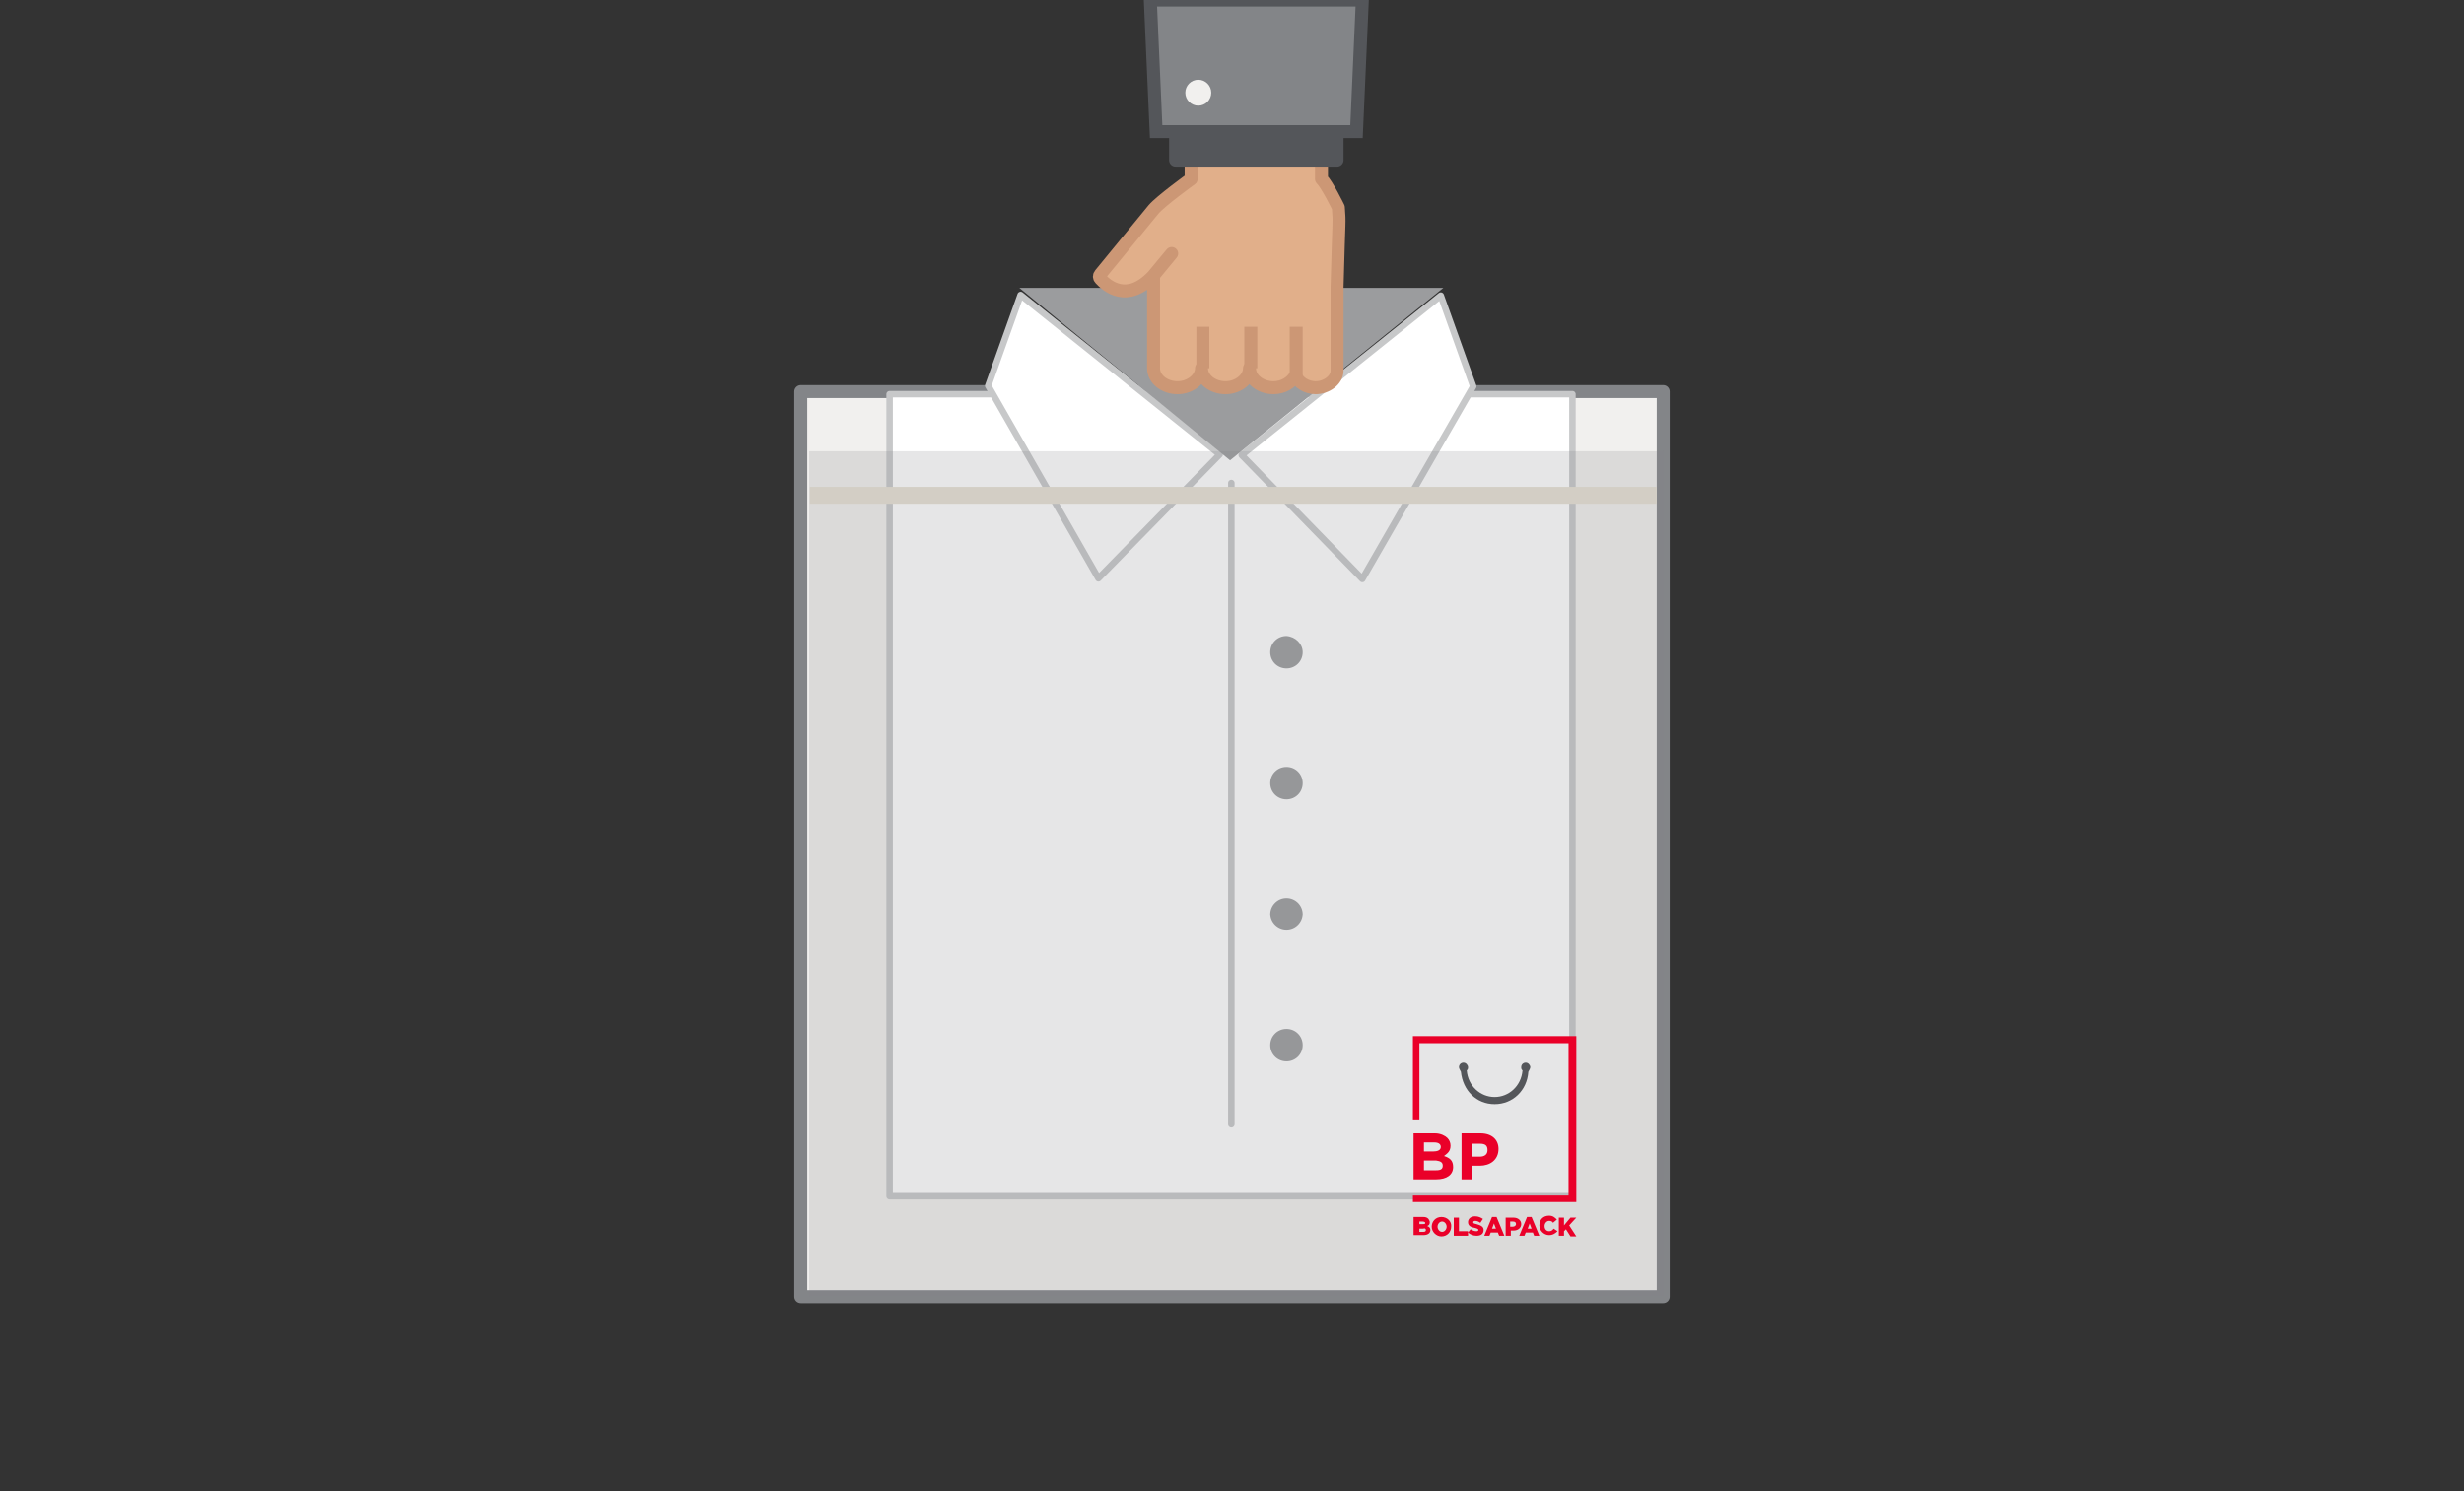 <?xml version="1.0" encoding="utf-8"?>
<!-- Generator: Adobe Illustrator 22.0.0, SVG Export Plug-In . SVG Version: 6.00 Build 0)  -->
<svg version="1.1" id="Layer_1" xmlns="http://www.w3.org/2000/svg" xmlns:xlink="http://www.w3.org/1999/xlink" x="0px" y="0px"
	 width="760px" height="460px" viewBox="0 0 760 460" style="enable-background:new 0 0 760 460;" xml:space="preserve">
<rect x="0" y="0" width="760" height="460" fill="#333333" stroke="none"/>
<style type="text/css">
	.st0{fill:#F1F0EE;stroke:#838588;stroke-width:4;stroke-linecap:round;stroke-linejoin:round;stroke-miterlimit:10;}
	.st1{fill:#FFFFFF;stroke:#C7C8C9;stroke-width:2;stroke-linecap:round;stroke-linejoin:round;stroke-miterlimit:10;}
	.st2{fill:#9B9C9E;}
	.st3{fill:none;stroke:#C7C8C9;stroke-width:2;stroke-linecap:round;stroke-linejoin:round;stroke-miterlimit:10;}
	.st4{opacity:0.5;fill:#838588;fill-opacity:0.4;enable-background:new    ;}
	.st5{fill:#E1AF8A;stroke:#CC9775;stroke-width:4;stroke-linecap:round;stroke-linejoin:round;stroke-miterlimit:10;}
	.st6{fill:#54565A;stroke:#54565A;stroke-width:4;stroke-linecap:round;stroke-linejoin:round;stroke-miterlimit:10;}
	.st7{fill:#838588;stroke:#54565A;stroke-width:4;stroke-linecap:round;stroke-miterlimit:10;}
	.st8{fill:#F1F0EE;}
	.st9{fill:none;stroke:#CC9775;stroke-width:4;stroke-miterlimit:10;}
	.st10{fill:#D3CEC5;}
	.st11{fill:#54565A;}
	.st12{fill:#EA0029;}
</style>
<g>
	<g>
		<g>
			<g>
				<g>
					<rect x="247" y="120.8" class="st0" width="266" height="279.2"/>
				</g>
			</g>
			<g>
				<rect x="274.4" y="121.6" class="st1" width="210.6" height="247.4"/>
				<polygon class="st1" points="454.4,119.2 420.2,178.6 383,140.4 444.4,91.2 				"/>
				<polygon class="st1" points="304.8,119 338.8,178.4 376.2,140.2 314.8,91 				"/>
				<polygon class="st2" points="314.4,88.8 445.2,88.8 379.4,142 				"/>
				<line class="st3" x1="379.8" y1="149" x2="379.8" y2="346.8"/>
				<path class="st2" d="M401.8,201.2c0,2.8-2.2,5-5,5s-5-2.2-5-5s2.2-5,5-5C399.6,196.4,401.8,198.6,401.8,201.2z"/>
				<path class="st2" d="M401.8,241.6c0,2.8-2.2,5-5,5s-5-2.2-5-5s2.2-5,5-5S401.8,238.8,401.8,241.6z"/>
				<circle class="st2" cx="396.8" cy="282" r="5"/>
				<path class="st2" d="M401.8,322.4c0,2.8-2.2,5-5,5s-5-2.2-5-5s2.2-5,5-5S401.8,319.6,401.8,322.4z"/>
			</g>
			<polygon class="st4" points="249.6,400 513,400 513,139.2 249.6,139.2 			"/>
		</g>
	</g>
	<g>
		<path class="st5" d="M412.8,64c0,0-3.4-7-5.2-8.8V41.4h-40.2v13.8c0,0-9.4,6.8-11.6,9.4l-16.4,20c-0.4,0.4-0.4,1,0,1.4
			c2,2.2,8.2,7.6,16.2-0.8l0,0l5.8-7l-5.6,6.8v28.6c0,3.4,3.4,6,7.4,6s7.4-2.8,7.4-6c0,3.4,3.4,6,7.4,6s7.4-2.8,7.4-6
			c0,3.4,3.4,6,7.4,6c3,0,5.6-1.6,6.8-3.8c0.8,2.2,3.4,3.8,6.2,3.8c3.4,0,6.6-2.4,6.6-5.2V88.6l0,0C413,65.6,413.2,69.6,412.8,64z"
			/>
		<g>
			<polyline class="st6" points="362.6,32.4 362.6,49.4 412.4,49.4 412.4,32.4 			"/>
		</g>
		<polygon class="st7" points="420.2,0 354.8,0 356.6,40.6 418.4,40.6 		"/>
		<path class="st8" d="M373.6,28.6c0,2.2-1.8,4-4,4s-4-1.8-4-4s1.8-4,4-4C371.8,24.6,373.6,26.4,373.6,28.6z"/>
		<line class="st9" x1="371" y1="113.6" x2="371" y2="100.8"/>
		<line class="st9" x1="385.8" y1="113.6" x2="385.8" y2="100.8"/>
		<line class="st9" x1="399.8" y1="116" x2="399.8" y2="100.8"/>
	</g>
	<rect x="249.8" y="150.2" class="st10" width="261.2" height="5.2"/>
	<g>
		<path class="st11" d="M472,329.2c0-0.6-0.6-1.4-1.4-1.4s-1.4,0.6-1.4,1.4c0,0.4,0,0.6,0.4,1c-0.4,4.8-4.2,8.2-8.6,8.2
			s-8.2-3.4-8.6-8.2c0.4-0.4,0.4-0.6,0.4-1c0-0.6-0.6-1.4-1.4-1.4s-1.4,0.6-1.4,1.4c0,0.4,0.4,1,0.6,1.4c0.6,5.8,4.8,10,10.4,10
			s10-4.2,10.4-10C471.6,330.2,472,329.6,472,329.2"/>
		<path class="st12" d="M440.2,378.2c0.6-0.2,0.8-0.6,0.8-1.2l0,0c0-0.4-0.2-0.6-0.4-1c-0.4-0.4-0.8-0.6-1.6-0.6h-3v5.6h3
			c1.4,0,2.2-0.6,2.2-1.6l0,0C441.2,378.8,440.8,378.4,440.2,378.2 M437.8,376.8h1c0.4,0,0.8,0.2,0.8,0.4l0,0c0,0.4-0.2,0.4-0.8,0.4
			h-1V376.8z M439.8,379.4c0,0.4-0.2,0.6-0.8,0.6h-1.2v-1h1.2C439.4,378.8,439.8,379,439.8,379.4L439.8,379.4z M444.6,375.4
			c-1.8,0-3,1.4-3,3l0,0c0,1.6,1.4,3,3,3c1.8,0,3-1.4,3-3l0,0C447.8,376.8,446.4,375.4,444.6,375.4 M446.2,378.4
			c0,0.8-0.6,1.6-1.4,1.6s-1.4-0.8-1.4-1.6l0,0c0-0.8,0.6-1.6,1.4-1.6S446.2,377.6,446.2,378.4L446.2,378.4z M450,375.6h-1.6v5.6
			h4.4v-1.4H450V375.6z M457.6,379.4c0-1-0.8-1.4-2.2-1.8c-0.8-0.2-1-0.2-1-0.6l0,0c0-0.2,0.2-0.4,0.6-0.4c0.6,0,1,0.2,1.6,0.6
			l0.8-1.2c-0.6-0.4-1.4-0.8-2.4-0.8c-1.4,0-2.2,0.8-2.2,1.8l0,0c0,1.2,1,1.6,2.2,1.8c0.8,0.2,1,0.4,1,0.6l0,0
			c0,0.2-0.2,0.4-0.6,0.4c-0.6,0-1.2-0.2-1.8-0.6l-0.8,1c0.6,0.6,1.6,1,2.6,1C456.8,381.2,457.6,380.6,457.6,379.4L457.6,379.4z
			 M460.2,375.4l-2.4,5.8h1.6l0.4-1h2.2l0.4,1h1.6l-2.4-5.8H460.2z M460.2,379l0.6-1.6l0.6,1.6H460.2z M469.2,377.6L469.2,377.6
			c0-1.2-1-2-2.4-2h-2.4v5.6h1.6v-1.6h0.8C468.2,379.6,469.2,378.8,469.2,377.6 M467.6,377.6c0,0.4-0.4,0.8-1,0.8h-0.8v-1.6h0.8
			C467.2,376.8,467.6,377,467.6,377.6L467.6,377.6z M471,375.4l-2.4,5.8h1.6l0.4-1h2.2l0.4,1h1.6l-2.4-5.8H471z M471.2,379l0.6-1.6
			l0.6,1.6H471.2z M477.8,379.8c-0.8,0-1.4-0.6-1.4-1.6l0,0c0-0.8,0.6-1.6,1.4-1.6c0.6,0,1,0.2,1.2,0.6l1.2-1
			c-0.6-0.6-1.2-1.2-2.4-1.2c-1.8,0-3,1.2-3,3l0,0c0,1.6,1.4,3,3,3c1.2,0,2-0.6,2.6-1.2l-1.2-0.8
			C478.8,379.6,478.4,379.8,477.8,379.8 M484,378l2.2-2.4h-1.8l-2,2.4v-2.4h-1.6v5.6h1.6v-1.4l0.6-0.6l1.4,2.2h1.8L484,378z
			 M486.2,319.6h-50.4v26h2v-23.8h46v47h-48v2h50.4V319.6L486.2,319.6z M447.4,353.4L447.4,353.4c0-1-0.4-1.8-1-2.4s-2-1.4-3.8-1.4
			H436v14.2h7c3.2,0,5.2-1.4,5.2-3.8l0,0c0-2-1-2.8-2.8-3.4C446.4,355.8,447.4,355.2,447.4,353.4 M439.2,352.4h3.2
			c1.4,0,2,0.6,2,1.4l0,0c0,1-1,1.4-2.4,1.4h-2.8L439.2,352.4L439.2,352.4z M445,359.6c0,1-0.6,1.4-2,1.4h-3.8v-3h3.8
			C444.4,358.2,445,358.6,445,359.6L445,359.6z M456.4,359.6c3.2,0,5.8-1.8,5.8-5.2l0,0c0-2.8-2-4.8-5.6-4.8h-5.8v14.2h3.2v-4.2
			H456.4z M454,352.8h2.4c1.8,0,2.4,0.6,2.4,2l0,0c0,1.4-1,2-2.4,2H454V352.8z"/>
	</g>
</g>
</svg>
